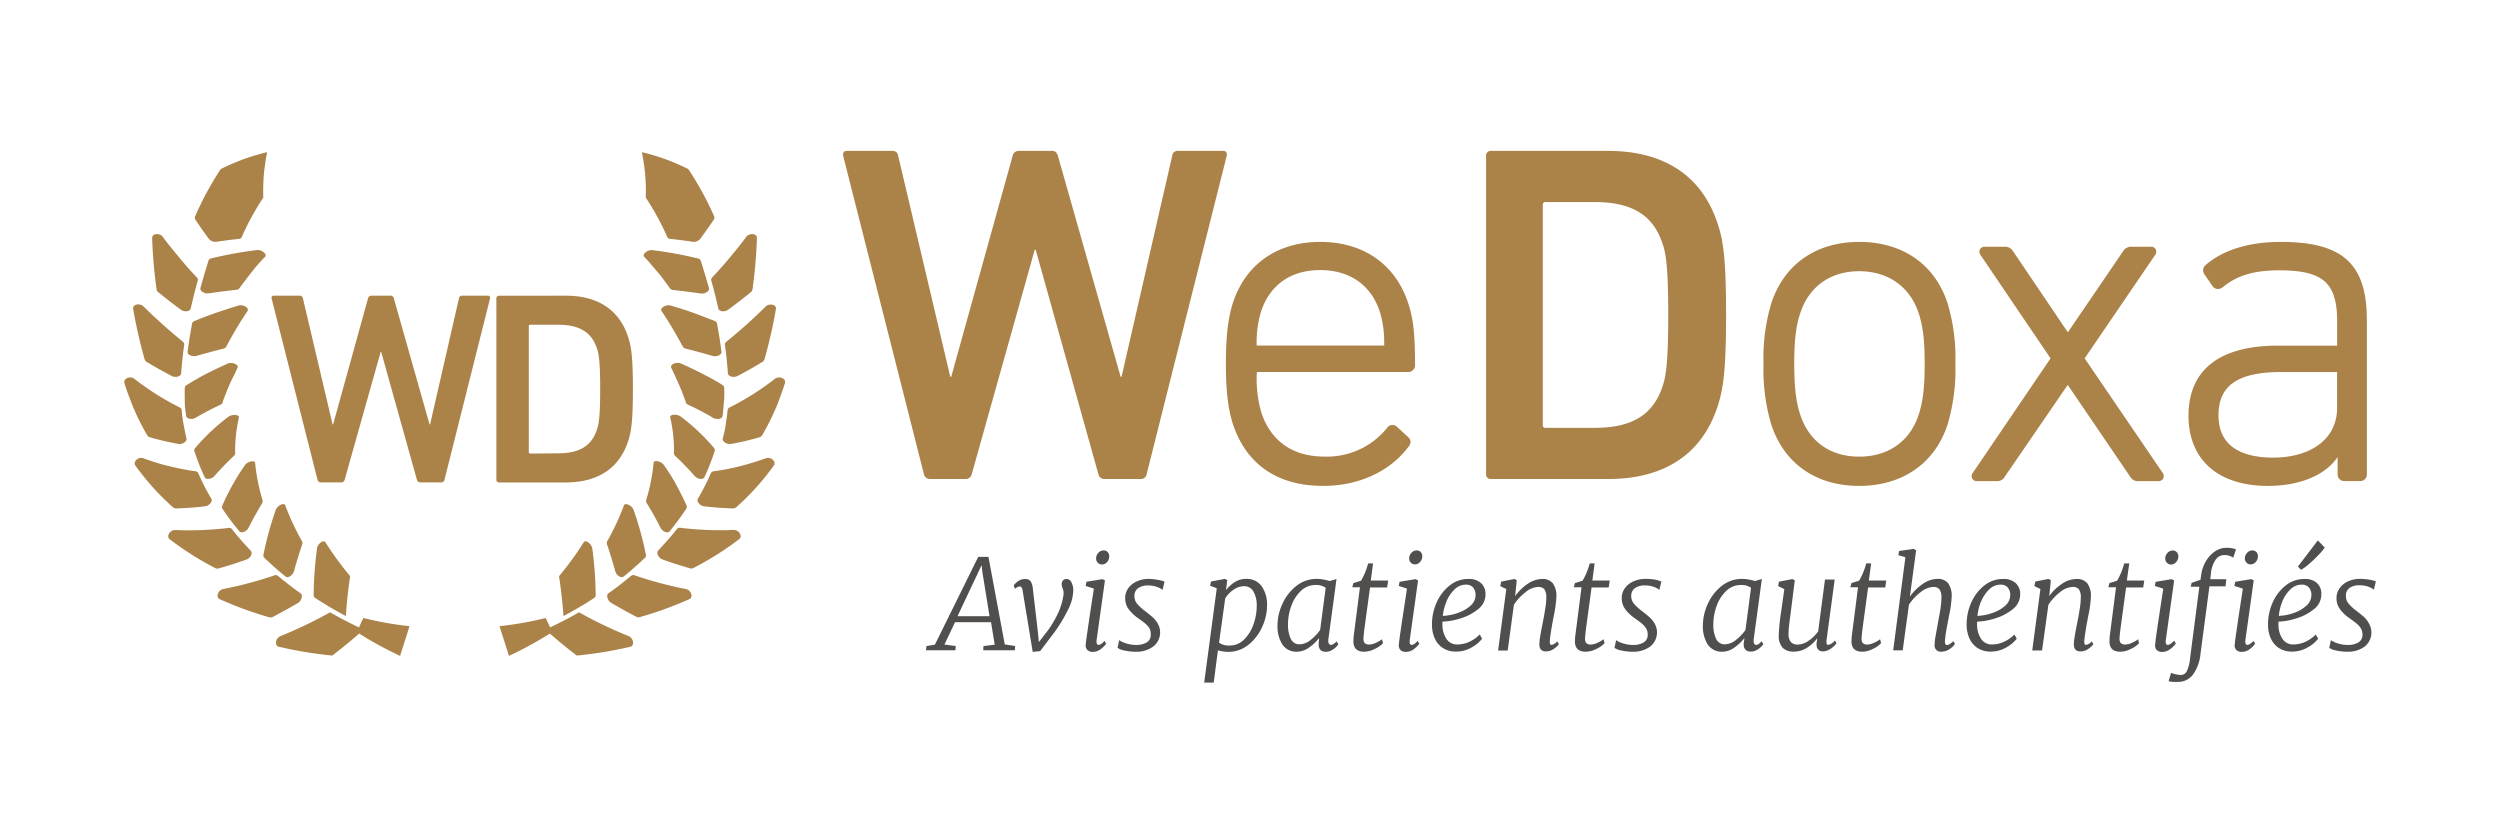 <svg id="Calque_1" data-name="Calque 1" xmlns="http://www.w3.org/2000/svg" viewBox="0 0 595.28 198.43"><defs><style>.cls-1{fill:#504f4e;}.cls-2{fill:#ab8248;}</style></defs><path class="cls-1" d="M235.36,132.59h-2.43L222.61,153.5l-2,.33-.12,1h7l.09-1-2.7-.36,2.52-5.31h8.58l.87,5.34-2.67.33-.06,1h7.53l.06-1-2.46-.39ZM228,146.72l5.73-12.15.21,1.8,1.68,10.35Z"/><path class="cls-1" d="M253.94,137.87a1.1,1.1,0,0,0-.83.33,1.38,1.38,0,0,0-.31,1,2.85,2.85,0,0,0,.18.78,3.15,3.15,0,0,1,.27,1.5,15.83,15.83,0,0,1-1.26,4.41,25.93,25.93,0,0,1-2.46,4.2l-2.16,2.79-.33-3.24-1.14-9.75a3.35,3.35,0,0,0-.53-1.52,1.57,1.57,0,0,0-1.33-.49,2.79,2.79,0,0,0-1.67.55,3.55,3.55,0,0,0-1,1l.33.78a1.79,1.79,0,0,1,1.11-.57q.54,0,.69,1l1.5,9.12.9,5.46,1.77-.18,3.45-4.56a35.34,35.34,0,0,0,3.13-5.18,10.78,10.78,0,0,0,1.31-4.6,4.23,4.23,0,0,0-.42-2A1.31,1.31,0,0,0,253.94,137.87Z"/><path class="cls-1" d="M261.55,153.56a.38.38,0,0,1-.31-.18.84.84,0,0,1-.14-.51,1.6,1.6,0,0,1,0-.36l2-14.31-.6-.3-3.81.63-.18,1,1.95.63-1,6.57c-.12.8-.29,2-.52,3.57s-.37,2.63-.41,3.15a1.59,1.59,0,0,0,.41,1.35,1.82,1.82,0,0,0,1.27.42,3.07,3.07,0,0,0,1.92-.68,5.53,5.53,0,0,0,1.26-1.27l-.39-.66Q262.15,153.56,261.55,153.56Z"/><path class="cls-1" d="M262.72,131.06a1.63,1.63,0,0,0-1.18.57A1.87,1.87,0,0,0,261,133a1.39,1.39,0,0,0,.41,1,1.29,1.29,0,0,0,.94.41,1.65,1.65,0,0,0,1.25-.57,2,2,0,0,0,.52-1.38,1.41,1.41,0,0,0-.37-1A1.34,1.34,0,0,0,262.72,131.06Z"/><path class="cls-1" d="M273.59,137.84a7,7,0,0,0-2.85.57,5,5,0,0,0-2.06,1.62,4,4,0,0,0-.76,2.43,4.37,4.37,0,0,0,1,2.82,10,10,0,0,0,2.19,2c.68.48,1.19.86,1.54,1.15a5,5,0,0,1,1,1.1A2.62,2.62,0,0,1,274,151a2.06,2.06,0,0,1-1,2,4.87,4.87,0,0,1-2.46.57,7.71,7.71,0,0,1-2.36-.36,6,6,0,0,1-1.69-.78l-.39,1.83a4,4,0,0,0,1.69.64,12.46,12.46,0,0,0,2.66.29,6.8,6.8,0,0,0,4.12-1.22,4.26,4.26,0,0,0,1.13-5.46,6.27,6.27,0,0,0-1.17-1.48q-.63-.57-1.8-1.47a12.19,12.19,0,0,1-1.92-1.74,2.79,2.79,0,0,1-.69-1.86,2.21,2.21,0,0,1,.88-1.91,4,4,0,0,1,2.42-.64,6.09,6.09,0,0,1,1.57.19,5.27,5.27,0,0,1,1.22.47,2.34,2.34,0,0,1,.6.42l.48-2a6.89,6.89,0,0,0-1.56-.41A12.63,12.63,0,0,0,273.59,137.84Z"/><path class="cls-1" d="M296.72,137.84a5,5,0,0,0-2.73.78,7.6,7.6,0,0,0-2.07,1.92l.3-2.4-.57-.3-3.3.63-.21,1,1.59.6-3,22.47H289l1-7.68a10.81,10.81,0,0,0,2.37.36,7.63,7.63,0,0,0,4.92-1.71,11.27,11.27,0,0,0,3.27-4.28,12.23,12.23,0,0,0,1.14-5,7.64,7.64,0,0,0-1.28-4.64A4.34,4.34,0,0,0,296.72,137.84Zm1.75,10.81a9.28,9.28,0,0,1-2.23,3.62,4.81,4.81,0,0,1-3.48,1.44,4,4,0,0,1-2.49-.69l1.47-10.56a7.11,7.11,0,0,1,1.92-2,4.39,4.39,0,0,1,2.61-.88,2.45,2.45,0,0,1,2.17,1.24,6.57,6.57,0,0,1,.8,3.53A12.89,12.89,0,0,1,298.47,148.65Z"/><path class="cls-1" d="M317.48,153.36a1,1,0,0,1-.59.2.55.55,0,0,1-.4-.21,1,1,0,0,1-.2-.69,1.86,1.86,0,0,1,0-.36l1.95-14.43-1.65.48a11.84,11.84,0,0,0-1.5-.36,8.5,8.5,0,0,0-1.47-.15,7.72,7.72,0,0,0-5,1.72,11.33,11.33,0,0,0-3.29,4.29,12.28,12.28,0,0,0-1.14,5,8.14,8.14,0,0,0,1.16,4.62,4,4,0,0,0,3.52,1.71,4.94,4.94,0,0,0,2.84-1,10.63,10.63,0,0,0,2.38-2.26L314,153.2q-.12,2,1.74,2a2.72,2.72,0,0,0,1.32-.35,4.69,4.69,0,0,0,1.07-.78,3,3,0,0,0,.55-.67l-.41-.66A6.23,6.23,0,0,1,317.48,153.36ZM314.34,150a11.21,11.21,0,0,1-2.23,2.35,4.31,4.31,0,0,1-2.68,1.07,2.19,2.19,0,0,1-2.06-1.28,7.75,7.75,0,0,1-.68-3.58,12.49,12.49,0,0,1,.78-4.26,9.15,9.15,0,0,1,2.28-3.59,5,5,0,0,1,3.57-1.42,4,4,0,0,1,2.34.66Z"/><path class="cls-1" d="M326.94,134.15h-1.17a16.52,16.52,0,0,1-1.68,4.11l-1.83.57-.27,1h1.83l-1.41,11a14.46,14.46,0,0,0-.15,1.89q0,2.46,2.58,2.46a5.73,5.73,0,0,0,2.55-.68,5.93,5.93,0,0,0,1.92-1.36l-.24-.93a6.52,6.52,0,0,1-1.44.84,3.93,3.93,0,0,1-1.53.42,1.59,1.59,0,0,1-1.13-.32,1.51,1.51,0,0,1-.31-1.09q0-.48.21-2.25l1.35-9.93h4.08l.24-1.65H326.4Z"/><path class="cls-1" d="M337.28,131.06a1.65,1.65,0,0,0-1.19.57,1.87,1.87,0,0,0-.55,1.35,1.39,1.39,0,0,0,.4,1,1.31,1.31,0,0,0,.95.41,1.63,1.63,0,0,0,1.24-.57,2,2,0,0,0,.53-1.38,1.41,1.41,0,0,0-.38-1A1.32,1.32,0,0,0,337.28,131.06Z"/><path class="cls-1" d="M336.11,153.56a.4.4,0,0,1-.32-.18.84.84,0,0,1-.13-.51,1.6,1.6,0,0,1,0-.36l2-14.31-.6-.3-3.81.63-.18,1,1.95.63-1,6.57c-.12.8-.3,2-.53,3.57s-.36,2.63-.4,3.15a1.59,1.59,0,0,0,.4,1.35,1.85,1.85,0,0,0,1.28.42,3.07,3.07,0,0,0,1.92-.68,5.53,5.53,0,0,0,1.26-1.27l-.39-.66Q336.71,153.56,336.11,153.56Z"/><path class="cls-1" d="M347.69,147.27a12.32,12.32,0,0,0,4.23-2.19,4.44,4.44,0,0,0,1.8-3.58,3.52,3.52,0,0,0-1.05-2.64,4.26,4.26,0,0,0-3.09-1,7,7,0,0,0-4.37,1.53,10.5,10.5,0,0,0-3.1,4,12.81,12.81,0,0,0-1.14,5.34,8,8,0,0,0,.61,3.16,5.38,5.38,0,0,0,1.91,2.36,5.58,5.58,0,0,0,3.27.9,7.14,7.14,0,0,0,3.67-1,8,8,0,0,0,2.48-2.07l-.57-1a8.26,8.26,0,0,1-2.55,1.77,6.68,6.68,0,0,1-2.67.6,3,3,0,0,1-2.76-1.41,6.06,6.06,0,0,1-.9-3.33,5.51,5.51,0,0,1,0-.69A15.81,15.81,0,0,0,347.69,147.27Zm-3.29-4a8.43,8.43,0,0,1,1.91-2.89,3.81,3.81,0,0,1,2.73-1.17,2.21,2.21,0,0,1,1.68.63,2.66,2.66,0,0,1,.63,1.83,3.38,3.38,0,0,1-1.23,2.58,8.61,8.61,0,0,1-3.05,1.72,12.3,12.3,0,0,1-3.52.68A11.74,11.74,0,0,1,344.4,143.31Z"/><path class="cls-1" d="M369.39,153.56q-.42,0-.36-1t.63-4.29q.12-.54.15-.78l.15-.78a27.49,27.49,0,0,0,.63-4.53,5.06,5.06,0,0,0-.87-3.32,3.11,3.11,0,0,0-2.49-1,6.26,6.26,0,0,0-3.46,1.15,11.78,11.78,0,0,0-3,2.93l.39-3.78-.57-.3-3.15.63-.21,1.08,1.44.69-1.95,14.64H359L360.48,144a12,12,0,0,1,2.78-3,5,5,0,0,1,2.92-1.24,1.91,1.91,0,0,1,1.56.55,3.35,3.35,0,0,1,.45,2,14.42,14.42,0,0,1-.15,2q-.15,1.05-.48,2.88l-.18.93-.27,1.35q-.21,1.08-.39,2.19a11.66,11.66,0,0,0-.18,1.77q0,1.68,1.59,1.68a3.16,3.16,0,0,0,1.89-.63,4.87,4.87,0,0,0,1.17-1.08l-.39-.69A2.24,2.24,0,0,1,369.39,153.56Z"/><path class="cls-1" d="M379.7,134.15h-1.17a16.4,16.4,0,0,1-1.69,4.11l-1.83.57-.26,1h1.83l-1.41,11a13.08,13.08,0,0,0-.16,1.89c0,1.64.87,2.46,2.58,2.46a5.77,5.77,0,0,0,2.56-.68,6,6,0,0,0,1.92-1.36l-.24-.93a6.62,6.62,0,0,1-1.45.84,3.89,3.89,0,0,1-1.52.42,1.59,1.59,0,0,1-1.13-.32,1.51,1.51,0,0,1-.31-1.09q0-.48.21-2.25l1.34-9.93h4.08l.25-1.65h-4.14Z"/><path class="cls-1" d="M391.83,137.84a7,7,0,0,0-2.85.57,5,5,0,0,0-2.06,1.62,4,4,0,0,0-.76,2.43,4.37,4.37,0,0,0,1,2.82,10,10,0,0,0,2.19,2c.68.48,1.19.86,1.54,1.15a5,5,0,0,1,1,1.1,2.62,2.62,0,0,1,.44,1.47,2.06,2.06,0,0,1-1,2,4.87,4.87,0,0,1-2.46.57,7.71,7.71,0,0,1-2.36-.36,6,6,0,0,1-1.69-.78l-.39,1.83a4,4,0,0,0,1.69.64,12.46,12.46,0,0,0,2.66.29,6.8,6.8,0,0,0,4.12-1.22A4.26,4.26,0,0,0,394,148.5a6.27,6.27,0,0,0-1.17-1.48q-.63-.57-1.8-1.47a12.19,12.19,0,0,1-1.92-1.74,2.79,2.79,0,0,1-.69-1.86,2.21,2.21,0,0,1,.88-1.91,4,4,0,0,1,2.42-.64,6.09,6.09,0,0,1,1.57.19,5.27,5.27,0,0,1,1.22.47,2.34,2.34,0,0,1,.6.42l.48-2A6.89,6.89,0,0,0,394,138,12.63,12.63,0,0,0,391.83,137.84Z"/><path class="cls-1" d="M418.75,153.36a1,1,0,0,1-.58.2.57.57,0,0,1-.41-.21,1,1,0,0,1-.19-.69,1.86,1.86,0,0,1,0-.36l1.95-14.43-1.65.48a11.84,11.84,0,0,0-1.5-.36,8.5,8.5,0,0,0-1.47-.15,7.75,7.75,0,0,0-5,1.72,11.31,11.31,0,0,0-3.28,4.29,12.28,12.28,0,0,0-1.14,5,8.14,8.14,0,0,0,1.15,4.62,4,4,0,0,0,3.53,1.71,4.91,4.91,0,0,0,2.83-1,10.68,10.68,0,0,0,2.39-2.26l-.18,1.23q-.12,2,1.74,2a2.72,2.72,0,0,0,1.32-.35,4.62,4.62,0,0,0,1.06-.78,3.15,3.15,0,0,0,.56-.67l-.42-.66A5.52,5.52,0,0,1,418.75,153.36ZM415.62,150a11.26,11.26,0,0,1-2.24,2.35,4.29,4.29,0,0,1-2.68,1.07,2.2,2.2,0,0,1-2.06-1.28,7.76,7.76,0,0,1-.67-3.58,12.49,12.49,0,0,1,.78-4.26,9.15,9.15,0,0,1,2.28-3.59,5,5,0,0,1,3.57-1.42,4,4,0,0,1,2.34.66Z"/><path class="cls-1" d="M435.3,153.56q-.39,0-.39-.72a1.6,1.6,0,0,1,0-.36L436.86,138h-2.31l-1.62,12.33a8.65,8.65,0,0,1-2.23,2.2,4.6,4.6,0,0,1-2.57.95,2.28,2.28,0,0,1-1.68-.57,3,3,0,0,1-.57-2.13,15.56,15.56,0,0,1,.09-1.59q.09-.87.21-1.74l.18-1.35,1-7.92-.57-.3-3.21.63-.18,1.05,1.47.72-.81,5.7a44.27,44.27,0,0,0-.51,5.19,4.2,4.2,0,0,0,.93,3.09,3.69,3.69,0,0,0,2.67.9,5.67,5.67,0,0,0,3.08-.9,9.61,9.61,0,0,0,2.47-2.25l0,0a7.44,7.44,0,0,1-.15,1.11,2.49,2.49,0,0,0,0,.45,1.57,1.57,0,0,0,.39,1.11,1.4,1.4,0,0,0,1.08.42,3.12,3.12,0,0,0,1.43-.36,4.85,4.85,0,0,0,1.18-.83,5.13,5.13,0,0,0,.66-.73l-.36-.69A2.79,2.79,0,0,1,435.3,153.56Z"/><path class="cls-1" d="M445.54,134.15h-1.17a16.52,16.52,0,0,1-1.68,4.11l-1.83.57-.27,1h1.83l-1.41,11a14.46,14.46,0,0,0-.15,1.89q0,2.46,2.58,2.46a5.73,5.73,0,0,0,2.55-.68,5.93,5.93,0,0,0,1.92-1.36l-.24-.93a6.52,6.52,0,0,1-1.44.84,3.93,3.93,0,0,1-1.53.42,1.56,1.56,0,0,1-1.12-.32,1.51,1.51,0,0,1-.32-1.09q0-.48.21-2.25l1.35-9.93h4.08l.24-1.65H445Z"/><path class="cls-1" d="M464.2,153.39a1.32,1.32,0,0,1-.64.2.37.37,0,0,1-.35-.27,1.6,1.6,0,0,1-.09-.78,33.63,33.63,0,0,1,.65-4.17,6.16,6.16,0,0,1,.16-.9,2.07,2.07,0,0,0,.08-.42,3.91,3.91,0,0,1,.07-.39,26.48,26.48,0,0,0,.63-4.47,5.18,5.18,0,0,0-.86-3.35,3.11,3.11,0,0,0-2.51-1,6.16,6.16,0,0,0-3.52,1.21,12.27,12.27,0,0,0-3.05,3l1.48-11-.61-.36-3.44.51-.19,1,1.69.48-2.91,22.17h2.27L454.54,144a11.49,11.49,0,0,1,2.79-3,5.15,5.15,0,0,1,3-1.24,1.8,1.8,0,0,1,1.48.57,3.26,3.26,0,0,1,.46,2,16.28,16.28,0,0,1-.21,2.53c-.13.89-.34,2-.59,3.32-.18,1.06-.29,1.62-.3,1.68l-.28,1.57a12.51,12.51,0,0,0-.23,2.12,1.44,1.44,0,0,0,1.64,1.62,3.26,3.26,0,0,0,1.45-.35,4.32,4.32,0,0,0,1.13-.78,4,4,0,0,0,.61-.7l-.36-.66A8.18,8.18,0,0,1,464.2,153.39Z"/><path class="cls-1" d="M475,147.27a12.32,12.32,0,0,0,4.23-2.19,4.44,4.44,0,0,0,1.8-3.58,3.52,3.52,0,0,0-1.05-2.64,4.26,4.26,0,0,0-3.09-1,7,7,0,0,0-4.37,1.53,10.5,10.5,0,0,0-3.1,4,12.81,12.81,0,0,0-1.14,5.34,8,8,0,0,0,.61,3.16,5.38,5.38,0,0,0,1.91,2.36,5.58,5.58,0,0,0,3.27.9,7.14,7.14,0,0,0,3.67-1,8,8,0,0,0,2.48-2.07l-.57-1a8.26,8.26,0,0,1-2.55,1.77,6.68,6.68,0,0,1-2.67.6,3,3,0,0,1-2.76-1.41,6.06,6.06,0,0,1-.9-3.33,5.51,5.51,0,0,1,0-.69A15.81,15.81,0,0,0,475,147.27Zm-3.29-4a8.43,8.43,0,0,1,1.91-2.89,3.81,3.81,0,0,1,2.73-1.17,2.21,2.21,0,0,1,1.68.63,2.66,2.66,0,0,1,.63,1.83,3.38,3.38,0,0,1-1.23,2.58,8.61,8.61,0,0,1-3.05,1.72,12.3,12.3,0,0,1-3.52.68A11.74,11.74,0,0,1,471.67,143.31Z"/><path class="cls-1" d="M496.66,153.56q-.42,0-.36-1t.63-4.29q.12-.54.15-.78l.15-.78a27.49,27.49,0,0,0,.63-4.53,5.06,5.06,0,0,0-.87-3.32,3.11,3.11,0,0,0-2.49-1A6.26,6.26,0,0,0,491,139a11.78,11.78,0,0,0-3.05,2.93l.39-3.78-.57-.3-3.15.63-.21,1.08,1.44.69-1.95,14.64h2.34L487.75,144a12,12,0,0,1,2.78-3,5,5,0,0,1,2.92-1.24,1.91,1.91,0,0,1,1.56.55,3.35,3.35,0,0,1,.45,2,14.42,14.42,0,0,1-.15,2q-.15,1.05-.48,2.88l-.18.93-.27,1.35q-.21,1.08-.39,2.19a11.66,11.66,0,0,0-.18,1.77q0,1.68,1.59,1.68a3.16,3.16,0,0,0,1.89-.63,4.87,4.87,0,0,0,1.17-1.08l-.39-.69A2.24,2.24,0,0,1,496.66,153.56Z"/><path class="cls-1" d="M507,134.15H505.8a16.52,16.52,0,0,1-1.68,4.11l-1.83.57-.27,1h1.83l-1.41,11a14.46,14.46,0,0,0-.15,1.89q0,2.46,2.58,2.46a5.73,5.73,0,0,0,2.55-.68,5.93,5.93,0,0,0,1.92-1.36l-.24-.93a6.52,6.52,0,0,1-1.44.84,3.93,3.93,0,0,1-1.53.42,1.59,1.59,0,0,1-1.13-.32,1.51,1.51,0,0,1-.31-1.09q0-.48.21-2.25l1.35-9.93h4.08l.24-1.65h-4.14Z"/><path class="cls-1" d="M516.92,134.42a1.63,1.63,0,0,0,1.24-.57,2,2,0,0,0,.53-1.38,1.41,1.41,0,0,0-.38-1,1.32,1.32,0,0,0-1-.39,1.65,1.65,0,0,0-1.19.57,1.87,1.87,0,0,0-.55,1.35,1.39,1.39,0,0,0,.4,1A1.31,1.31,0,0,0,516.92,134.42Z"/><path class="cls-1" d="M518.09,153.23l-.39-.66q-1,1-1.56,1a.4.4,0,0,1-.32-.18.84.84,0,0,1-.13-.51,1.6,1.6,0,0,1,0-.36l2-14.31-.6-.3-3.81.63-.18,1,2,.63-1,6.57c-.12.8-.3,2-.53,3.57s-.36,2.63-.4,3.15a1.59,1.59,0,0,0,.4,1.35,1.85,1.85,0,0,0,1.28.42,3.07,3.07,0,0,0,1.92-.68A5.53,5.53,0,0,0,518.09,153.23Z"/><path class="cls-1" d="M535.09,153.56a.38.38,0,0,1-.31-.18.84.84,0,0,1-.14-.51,1.6,1.6,0,0,1,0-.36l2-14.31-.6-.3-3.81.63-.18,1,2,.63-1,6.57c-.12.8-.29,2-.52,3.57s-.37,2.63-.41,3.15a1.59,1.59,0,0,0,.41,1.35,1.82,1.82,0,0,0,1.27.42,3.07,3.07,0,0,0,1.92-.68,5.53,5.53,0,0,0,1.26-1.27l-.39-.66Q535.69,153.56,535.09,153.56Z"/><path class="cls-1" d="M527.56,133.29a2.45,2.45,0,0,1,2.07-1.12,3.51,3.51,0,0,1,2.13.63l.66-2a6.39,6.39,0,0,0-2.34-.36,4.7,4.7,0,0,0-2.61.82,7.12,7.12,0,0,0-2.14,2.25,8.36,8.36,0,0,0-1.16,3.11l-.21,1.44-2.1.72-.24.93h2.07l-2.22,17.13a8.83,8.83,0,0,1-.72,2.88,1.58,1.58,0,0,1-1.44,1,6,6,0,0,1-1.35-.2,5.12,5.12,0,0,1-1-.31l-.6,2a6.3,6.3,0,0,0,1,.15,11,11,0,0,0,1.41,0,4.32,4.32,0,0,0,3.47-1.83,10,10,0,0,0,1.72-4.8l2.13-16.11h3.84l.18-1.71H526.3l.18-1.65A6.81,6.81,0,0,1,527.56,133.29Z"/><path class="cls-1" d="M536.26,131.06a1.63,1.63,0,0,0-1.18.57,1.87,1.87,0,0,0-.56,1.35,1.39,1.39,0,0,0,.41,1,1.29,1.29,0,0,0,.94.41,1.65,1.65,0,0,0,1.25-.57,2,2,0,0,0,.52-1.38,1.41,1.41,0,0,0-.37-1A1.34,1.34,0,0,0,536.26,131.06Z"/><path class="cls-1" d="M547.16,134.9l.75.78a11.86,11.86,0,0,0,2.05-1.52,31.06,31.06,0,0,0,2.25-2.17,11.45,11.45,0,0,0,1.34-1.62l-1.65-1.68Z"/><path class="cls-1" d="M546.71,147.27a12.32,12.32,0,0,0,4.23-2.19,4.44,4.44,0,0,0,1.8-3.58,3.52,3.52,0,0,0-1-2.64,4.26,4.26,0,0,0-3.09-1,7,7,0,0,0-4.37,1.53,10.5,10.5,0,0,0-3.1,4,12.81,12.81,0,0,0-1.14,5.34,8,8,0,0,0,.61,3.16,5.38,5.38,0,0,0,1.91,2.36,5.58,5.58,0,0,0,3.27.9,7.14,7.14,0,0,0,3.67-1,8,8,0,0,0,2.48-2.07l-.57-1a8.26,8.26,0,0,1-2.55,1.77,6.68,6.68,0,0,1-2.67.6,3,3,0,0,1-2.76-1.41,6.06,6.06,0,0,1-.9-3.33,5.51,5.51,0,0,1,0-.69A15.81,15.81,0,0,0,546.71,147.27Zm-3.29-4a8.43,8.43,0,0,1,1.91-2.89,3.81,3.81,0,0,1,2.73-1.17,2.21,2.21,0,0,1,1.68.63,2.66,2.66,0,0,1,.63,1.83,3.38,3.38,0,0,1-1.23,2.58,8.61,8.61,0,0,1-3,1.72,12.3,12.3,0,0,1-3.52.68A11.74,11.74,0,0,1,543.42,143.31Z"/><path class="cls-1" d="M559.44,140a4,4,0,0,1,2.41-.64,6.16,6.16,0,0,1,1.58.19,5.18,5.18,0,0,1,1.21.47,2.34,2.34,0,0,1,.6.42l.48-2a6.89,6.89,0,0,0-1.56-.41,12.63,12.63,0,0,0-2.19-.19,7,7,0,0,0-2.85.57,5,5,0,0,0-2,1.62,4,4,0,0,0-.77,2.43,4.37,4.37,0,0,0,1,2.82,10,10,0,0,0,2.19,2c.68.48,1.2.86,1.55,1.15a5,5,0,0,1,1,1.1,2.61,2.61,0,0,1,.43,1.47,2.06,2.06,0,0,1-1,2,4.87,4.87,0,0,1-2.46.57,7.65,7.65,0,0,1-2.35-.36,6.05,6.05,0,0,1-1.7-.78l-.39,1.83a4,4,0,0,0,1.7.64,12.37,12.37,0,0,0,2.65.29A6.83,6.83,0,0,0,563,154a4.27,4.27,0,0,0,1.12-5.46A6.27,6.27,0,0,0,563,147q-.63-.57-1.8-1.47a12.19,12.19,0,0,1-1.92-1.74,2.79,2.79,0,0,1-.69-1.86A2.22,2.22,0,0,1,559.44,140Z"/><path class="cls-2" d="M291.19,35.93H280.5a1.27,1.27,0,0,0-1.38,1.15L267.06,89.7h-.23L251.89,37.08c-.23-.69-.57-1.15-1.38-1.15h-8a1.46,1.46,0,0,0-1.38,1.15L226.5,89.7h-.23L213.86,37.08a1.28,1.28,0,0,0-1.38-1.15h-10.8c-.8,0-1,.46-.92,1.15L220,112.91a1.46,1.46,0,0,0,1.38,1.15H230a1.46,1.46,0,0,0,1.38-1.15l15-53.43h.23l14.93,53.43a1.46,1.46,0,0,0,1.38,1.15h8.73a1.36,1.36,0,0,0,1.38-1.15L292.1,37.08C292.22,36.39,292,35.93,291.19,35.93Z"/><path class="cls-2" d="M314.35,57.6c-10.21,0-17.8,5.32-20.81,14.6-1.15,3.69-1.64,8-1.64,14.4s.48,10.54,1.64,14.28h0c3.19,9.69,10.62,14.82,21.5,14.82,8.51,0,15.95-3.43,20.38-9.38a1.77,1.77,0,0,0,.44-1.19,1.51,1.51,0,0,0-.61-1.1l-2.66-2.44a1.54,1.54,0,0,0-2.32.31,18.36,18.36,0,0,1-14.89,6.82c-7.47,0-12.67-3.58-15-10.34a29.47,29.47,0,0,1-1.13-9.5c0-.3.12-.3.19-.3h35.74a1.62,1.62,0,0,0,1.76-1.65c0-7.36-.41-11.08-1.63-14.74C332.26,62.92,324.64,57.6,314.35,57.6Zm15.24,24.52a.65.65,0,0,1,0,.16.31.31,0,0,1-.17,0h-30a.14.14,0,0,1-.19-.19,25.07,25.07,0,0,1,1-7.78c2.08-6.44,7.09-10,14.12-10s12.15,3.55,14.23,10A25.07,25.07,0,0,1,329.59,82.12Z"/><path class="cls-2" d="M382.87,35.93H355a1.09,1.09,0,0,0-1.15,1.15v75.83a1.09,1.09,0,0,0,1.15,1.15h27.92c13.45,0,22.41-6,26.08-17.35,1.27-3.91,2-8.16,2-21.72s-.69-17.81-2-21.71C405.28,41.9,396.32,35.93,382.87,35.93Zm13,56.07c-2.3,7-7.59,9.88-16.2,9.88H368.05a.61.61,0,0,1-.69-.69V48.8a.61.61,0,0,1,.69-.69h11.61c8.61,0,13.9,2.87,16.2,9.88.8,2.18,1.37,5.63,1.37,17S396.66,89.81,395.86,92Z"/><path class="cls-2" d="M442.7,57.6c-10.25,0-17.87,5.32-20.93,14.6a45.74,45.74,0,0,0-1.86,14.4,46.18,46.18,0,0,0,1.86,14.51h0c3.05,9.27,10.67,14.59,20.92,14.59s18-5.32,21.05-14.6a46.18,46.18,0,0,0,1.86-14.51,45.53,45.53,0,0,0-1.87-14.41C460.69,62.92,453,57.6,442.7,57.6Zm15.59,29c0,5.64-.41,9.08-1.47,12.25-2.09,6.28-7.24,9.88-14.12,9.88s-11.91-3.6-14-9.88c-1.06-3.17-1.47-6.61-1.47-12.25s.41-9,1.47-12.14c2.09-6.28,7.2-9.88,14-9.88s12,3.6,14.12,9.88C457.88,77.63,458.29,81,458.29,86.6Z"/><path class="cls-2" d="M496.38,85.33,513.2,60.66a1.2,1.2,0,0,0-1.11-1.91h-4.6a2.22,2.22,0,0,0-2,1.14L492.38,79.13l-13-19.24a2.23,2.23,0,0,0-2-1.14h-4.71a1.29,1.29,0,0,0-1.21.6,1.32,1.32,0,0,0,.1,1.33l16.7,24.65-18.55,27.32a1.2,1.2,0,0,0,1.12,1.91h4.59a2.09,2.09,0,0,0,2-1.14l14.93-21.77,14.81,21.77a2.11,2.11,0,0,0,2,1.14h4.71a1.29,1.29,0,0,0,1.21-.6,1.32,1.32,0,0,0-.1-1.33Z"/><path class="cls-2" d="M543.09,57.6c-7.49,0-13.64,1.87-17.77,5.4a1.65,1.65,0,0,0-.45,2.28l2,2.9a1.59,1.59,0,0,0,1.18.63,1.82,1.82,0,0,0,1.24-.44h0c3.43-2.82,7.46-4,13.47-4,10.4,0,13.74,3,13.74,12.14v5.63a.41.41,0,0,1,0,.16.29.29,0,0,1-.16,0H542.4c-13.93,0-21.29,5.77-21.29,16.7,0,10.45,7.06,16.7,18.88,16.7,7.63,0,13.69-2.54,16.62-6.87v4.07a1.58,1.58,0,0,0,1.65,1.65h3.68a1.57,1.57,0,0,0,1.64-1.65V76.26C563.58,62.83,557.84,57.6,543.09,57.6Zm13.4,31.18v8.39c0,7.16-6,11.79-15.24,11.79-6,0-13-1.74-13-10.07,0-7.12,4.63-10.3,15-10.3h13.1a.29.29,0,0,1,.16,0A.41.41,0,0,1,556.49,88.78Z"/><path class="cls-2" d="M116.14,70.4h-6.08a.72.72,0,0,0-.78.65l-6.87,30h-.13l-8.5-30A.78.78,0,0,0,93,70.4H88.41a.82.82,0,0,0-.78.65l-8.31,30h-.13l-7.06-30a.74.74,0,0,0-.79-.65H65.2c-.46,0-.59.26-.53.65L75.6,114.22a.82.82,0,0,0,.78.65h4.91a.82.82,0,0,0,.78-.65l8.57-30.41h.13l8.5,30.41a.82.82,0,0,0,.78.65h5a.78.78,0,0,0,.79-.65l10.85-43.17C116.73,70.66,116.6,70.4,116.14,70.4Z"/><path class="cls-2" d="M149.58,105c.72-2.22,1.12-4.64,1.12-12.36s-.4-10.13-1.12-12.36c-2.09-6.47-7.19-9.87-14.84-9.87H118.85a.62.62,0,0,0-.66.65v43.17a.62.62,0,0,0,.66.65h15.89C142.39,114.87,147.49,111.47,149.58,105Zm-23.28,3a.34.34,0,0,1-.39-.39V77.72a.34.34,0,0,1,.39-.39h6.61c4.9,0,7.91,1.64,9.22,5.63.46,1.24.78,3.2.78,9.67s-.32,8.44-.78,9.68c-1.31,4-4.32,5.63-9.22,5.63Z"/><path class="cls-2" d="M159.68,72.75c-1.11-.33-2.63.61-2.16,1.31,1.84,2.71,3.5,5.58,5.1,8.53a1,1,0,0,0,.66.43c2.12.53,4.27,1.1,6.4,1.73,1,.29,2.22-.28,2.11-1-.16-1.13-.3-2.26-.48-3.38L170.73,77a.81.81,0,0,0-.54-.56c-1.75-.7-3.5-1.36-5.23-2S161.42,73.28,159.68,72.75Z"/><path class="cls-2" d="M172.6,82.07c.16,1.14.32,2.27.42,3.41s.24,2.27.3,3.42c.05.73,1.35,1.11,2.27.63,2-1,4-2.17,5.93-3.34a1.12,1.12,0,0,0,.51-.62,117.41,117.41,0,0,0,2.73-12c.18-1.06-1.59-1.44-2.49-.55-3,3-6.12,5.75-9.3,8.35A.83.83,0,0,0,172.6,82.07Z"/><path class="cls-2" d="M167.85,65.29l-1-3.25a.8.8,0,0,0-.59-.48,95.09,95.09,0,0,0-10.93-2c-1.14-.13-2.5,1-1.94,1.59,1.12,1.12,2.1,2.39,3.18,3.62s2,2.58,3,3.94a1,1,0,0,0,.71.34c2.19.23,4.38.51,6.59.84,1,.15,2.15-.59,1.95-1.3Z"/><path class="cls-2" d="M169.36,66.81c.65,2.2,1.17,4.42,1.69,6.65.15.72,1.49.9,2.33.29,1.83-1.34,3.61-2.72,5.37-4.15a1.05,1.05,0,0,0,.42-.67,111,111,0,0,0,1.06-12.29c0-1.09-1.81-1.23-2.56-.22-1.24,1.7-2.59,3.35-3.93,4.95s-2.69,3.14-4.12,4.65A.83.83,0,0,0,169.36,66.81Z"/><path class="cls-2" d="M153.77,46.85a.51.51,0,0,0,.08.33,62.38,62.38,0,0,1,5.06,9.3.74.74,0,0,0,.66.4q2.67.28,5.38.69a2,2,0,0,0,1.8-.71q1.6-2.18,3.17-4.48a.9.9,0,0,0,.14-.85A75.06,75.06,0,0,0,164,40.42a.76.76,0,0,0-.3-.26,54.16,54.16,0,0,0-5.42-2.32,55.34,55.34,0,0,0-5.44-1.61,53.54,53.54,0,0,1,.79,5.39A46,46,0,0,1,153.77,46.85Z"/><path class="cls-2" d="M172.05,99c.17-1.11.22-2.24.33-3.35s.11-2.24.06-3.37a.79.79,0,0,0-.43-.63c-1.58-1-3.23-1.87-4.87-2.71s-3.3-1.64-5-2.39c-1.05-.46-2.68.24-2.32,1s.7,1.43,1,2.13.66,1.43.94,2.1.61,1.4.84,2.06.55,1.36.74,2.06a1,1,0,0,0,.55.5c1,.45,2,.93,2.94,1.44s1.91,1,2.86,1.6S172,99.77,172.05,99Z"/><path class="cls-2" d="M184.51,90.21A65.67,65.67,0,0,1,173.77,97a.82.82,0,0,0-.52.64c-.07,1.14-.3,2.27-.44,3.4s-.42,2.25-.71,3.35c-.19.71.93,1.48,2,1.31s2.24-.43,3.36-.69,2.21-.55,3.33-.87a1.17,1.17,0,0,0,.68-.49,53.63,53.63,0,0,0,3.05-6c.48-1,.88-2.11,1.28-3.2s.77-2.16,1.11-3.23S185.54,89.41,184.51,90.21Z"/><path class="cls-2" d="M167.72,113.63a51.14,51.14,0,0,0,2.47-6.28.79.79,0,0,0-.2-.73,50,50,0,0,0-3.81-4,47.06,47.06,0,0,0-4.12-3.45c-.92-.66-2.62-.49-2.48.19a33.92,33.92,0,0,1,.89,8.59,1,1,0,0,0,.36.66c1.58,1.48,3.12,3.07,4.56,4.72C166.06,114.1,167.4,114.29,167.72,113.63Z"/><path class="cls-2" d="M182.32,109.13c-2.06.74-4.13,1.37-6.17,1.89s-4.09.91-6.16,1.19a.83.83,0,0,0-.71.44,55.66,55.66,0,0,1-3.11,6.11c-.38.63.47,1.68,1.5,1.8,2.26.27,4.52.43,6.82.5a1.15,1.15,0,0,0,.79-.25,59.93,59.93,0,0,0,8.94-9.91C185,109.92,183.52,108.66,182.32,109.13Z"/><path class="cls-2" d="M157.27,125.65c.45.92,1.7,1.43,2.18.86a64.89,64.89,0,0,0,4-5.44.76.76,0,0,0,0-.75c-.76-1.71-1.62-3.38-2.49-5s-1.85-3.14-2.89-4.6c-.66-.93-2.36-1.26-2.43-.53a45.11,45.11,0,0,1-1.78,8.9.92.92,0,0,0,.16.75C155.19,121.74,156.29,123.69,157.27,125.65Z"/><path class="cls-2" d="M174.63,126.18c-2.14.11-4.31.09-6.39,0s-4.19-.25-6.23-.5a.82.82,0,0,0-.8.25c-1.4,1.81-2.94,3.5-4.5,5.17-.51.53.07,1.74,1,2.1,2.14.78,4.27,1.45,6.49,2.1a1.11,1.11,0,0,0,.81,0A72.5,72.5,0,0,0,176,128.38C176.92,127.67,175.91,126.1,174.63,126.18Z"/><path class="cls-2" d="M148.57,120.34a60.56,60.56,0,0,1-4,8.57,1,1,0,0,0,0,.79c.69,2.06,1.34,4.17,1.93,6.32.27,1,1.4,1.73,2,1.26,1.77-1.42,3.46-2.93,5.11-4.49a.72.72,0,0,0,.18-.73,75.58,75.58,0,0,0-2.93-10.66C150.44,120.33,148.83,119.6,148.57,120.34Z"/><path class="cls-2" d="M163.29,140.25A92.55,92.55,0,0,1,151.14,137a.85.85,0,0,0-.83.09c-1.76,1.45-3.55,2.88-5.43,4.18-.6.44-.24,1.75.65,2.27,1.93,1.14,3.92,2.25,5.95,3.31a1.13,1.13,0,0,0,.79.11,87.28,87.28,0,0,0,11.89-4.3C165.17,142.2,164.54,140.48,163.29,140.25Z"/><path class="cls-2" d="M139,129.12a73.81,73.81,0,0,1-5.89,8.08c.49,3.14.82,6.27,1.07,9.49,2.51-1.34,5-2.78,7.35-4.34a.8.8,0,0,0,.31-.7,89.39,89.39,0,0,0-.81-11.06C140.85,129.46,139.39,128.43,139,129.12Z"/><path class="cls-2" d="M149.67,151.46a103.45,103.45,0,0,1-11.8-5.66c-2.24,1.29-4.54,2.48-6.88,3.59l-1.05-2.24a80.48,80.48,0,0,1-11,1.95l2.25,7.07a87.8,87.8,0,0,0,9.74-5.31c2.07,1.8,4.21,3.57,6.42,5.24A97.64,97.64,0,0,0,150.09,154C151.17,153.73,150.85,151.94,149.67,151.46Z"/><path class="cls-2" d="M46.78,84.75c2.13-.63,4.28-1.2,6.41-1.73a1,1,0,0,0,.65-.43c1.6-3,3.26-5.82,5.1-8.53.47-.7-1-1.64-2.15-1.31q-2.62.8-5.28,1.71t-5.24,2a.8.8,0,0,0-.53.56l-.59,3.36c-.18,1.12-.31,2.25-.48,3.38C44.56,84.47,45.81,85,46.78,84.75Z"/><path class="cls-2" d="M34.94,86.19c1.94,1.17,4,2.3,5.94,3.34.91.48,2.22.1,2.26-.63.06-1.15.18-2.28.3-3.42s.27-2.27.42-3.41a.82.82,0,0,0-.36-.74c-3.18-2.6-6.33-5.4-9.31-8.35-.9-.89-2.66-.51-2.49.55a120.11,120.11,0,0,0,2.73,12A1.12,1.12,0,0,0,34.94,86.19Z"/><path class="cls-2" d="M61.17,59.54a94.93,94.93,0,0,0-10.92,2,.77.77,0,0,0-.59.48l-1,3.25-.93,3.28c-.2.71.92,1.45,1.94,1.3q3.32-.5,6.59-.84a1,1,0,0,0,.71-.34c1-1.36,2-2.66,3-3.94s2.06-2.5,3.18-3.62C63.67,60.55,62.31,59.41,61.17,59.54Z"/><path class="cls-2" d="M37.71,69.6c1.77,1.43,3.54,2.81,5.38,4.15.83.61,2.17.43,2.32-.29.52-2.23,1.05-4.45,1.69-6.65a.83.83,0,0,0-.26-.79c-1.43-1.51-2.77-3-4.12-4.65S40,58.12,38.79,56.42c-.75-1-2.57-.87-2.56.22a113.46,113.46,0,0,0,1.06,12.29A1.05,1.05,0,0,0,37.71,69.6Z"/><path class="cls-2" d="M49.72,56.86a2,2,0,0,0,1.79.71c1.81-.27,3.61-.5,5.38-.69a.74.74,0,0,0,.66-.4,62.38,62.38,0,0,1,5.06-9.3.51.51,0,0,0,.08-.33,48.38,48.38,0,0,1,.13-5.23,53.54,53.54,0,0,1,.79-5.39,56.16,56.16,0,0,0-5.44,1.61,54,54,0,0,0-5.41,2.32.79.79,0,0,0-.31.26,75,75,0,0,0-6,11.11.9.9,0,0,0,.13.85Q48.1,54.69,49.72,56.86Z"/><path class="cls-2" d="M44,92.32c-.05,1.13,0,2.24,0,3.37s.16,2.24.33,3.35c.1.73,1.43.94,2.3.41s1.9-1.09,2.86-1.6,2-1,2.94-1.44a1,1,0,0,0,.55-.5c.19-.7.49-1.39.74-2.06s.55-1.37.84-2.06.62-1.39,1-2.1.64-1.4,1-2.13-1.27-1.43-2.32-1c-1.66.75-3.34,1.55-5,2.39S46,90.72,44.45,91.69A.78.78,0,0,0,44,92.32Z"/><path class="cls-2" d="M35.73,104.13c1.11.32,2.21.61,3.32.87s2.24.49,3.36.69,2.14-.6,2-1.31c-.29-1.1-.48-2.23-.7-3.35s-.38-2.26-.44-3.4a.85.85,0,0,0-.53-.64A65.17,65.17,0,0,1,32,90.21c-1-.8-2.71-.08-2.36,1.05s.69,2.13,1.11,3.23.8,2.16,1.28,3.2a53.68,53.68,0,0,0,3.06,6A1.14,1.14,0,0,0,35.73,104.13Z"/><path class="cls-2" d="M48.74,113.63c.33.66,1.66.47,2.33-.3,1.44-1.65,3-3.24,4.56-4.72A.92.92,0,0,0,56,108a34.85,34.85,0,0,1,.89-8.59c.14-.68-1.56-.85-2.48-.19a48.58,48.58,0,0,0-4.12,3.45,50,50,0,0,0-3.81,4,.79.79,0,0,0-.2.73A52.79,52.79,0,0,0,48.74,113.63Z"/><path class="cls-2" d="M42,121.06c2.3-.07,4.56-.23,6.82-.5,1-.12,1.89-1.17,1.5-1.8a55.66,55.66,0,0,1-3.11-6.11.83.83,0,0,0-.7-.44c-2.08-.28-4.07-.7-6.17-1.19s-4.1-1.15-6.17-1.89c-1.2-.47-2.62.79-1.9,1.77a59.93,59.93,0,0,0,8.94,9.91A1.15,1.15,0,0,0,42,121.06Z"/><path class="cls-2" d="M57,126.51c.48.57,1.73.06,2.19-.86,1-2,2.08-3.91,3.19-5.77a1,1,0,0,0,.15-.75,45.11,45.11,0,0,1-1.78-8.9c-.07-.73-1.77-.4-2.43.53-1,1.46-2,3-2.89,4.6s-1.72,3.25-2.49,5a.76.76,0,0,0,0,.75A64.89,64.89,0,0,0,57,126.51Z"/><path class="cls-2" d="M58.7,133.23c1-.36,1.56-1.57,1-2.1-1.56-1.67-3.1-3.36-4.5-5.17a.81.81,0,0,0-.79-.25c-2.05.25-4.11.41-6.24.5s-4.24.08-6.39,0c-1.28-.08-2.28,1.49-1.36,2.2a72.5,72.5,0,0,0,10.93,6.91,1.12,1.12,0,0,0,.81,0C54.43,134.68,56.57,134,58.7,133.23Z"/><path class="cls-2" d="M68,137.28c.56.47,1.69-.27,2-1.26.59-2.15,1.24-4.26,1.93-6.32a1,1,0,0,0,0-.79,60.56,60.56,0,0,1-4-8.57c-.25-.74-1.86,0-2.26,1.06a77,77,0,0,0-2.93,10.66.77.77,0,0,0,.18.73C64.53,134.35,66.22,135.86,68,137.28Z"/><path class="cls-2" d="M71.58,141.28c-1.87-1.3-3.67-2.73-5.43-4.18a.84.84,0,0,0-.83-.09,92.55,92.55,0,0,1-12.15,3.24c-1.25.23-1.88,1.95-.86,2.42A86.68,86.68,0,0,0,64.19,147a1.13,1.13,0,0,0,.79-.11c2-1.06,4-2.17,6-3.31C71.82,143,72.18,141.72,71.58,141.28Z"/><path class="cls-2" d="M83.38,137.2a73.81,73.81,0,0,1-5.89-8.08c-.42-.69-1.87.34-2,1.47a89.39,89.39,0,0,0-.81,11.06.8.8,0,0,0,.31.7c2.39,1.56,4.84,3,7.36,4.34C82.56,143.47,82.9,140.34,83.38,137.2Z"/><path class="cls-2" d="M85.47,149.39c-2.34-1.11-4.64-2.3-6.88-3.59a103.45,103.45,0,0,1-11.8,5.66c-1.18.48-1.49,2.27-.42,2.53A97.64,97.64,0,0,0,79.1,156.1c2.21-1.67,4.35-3.44,6.43-5.24a86,86,0,0,0,9.74,5.31l2.24-7.07a80.07,80.07,0,0,1-11-1.95Z"/></svg>
